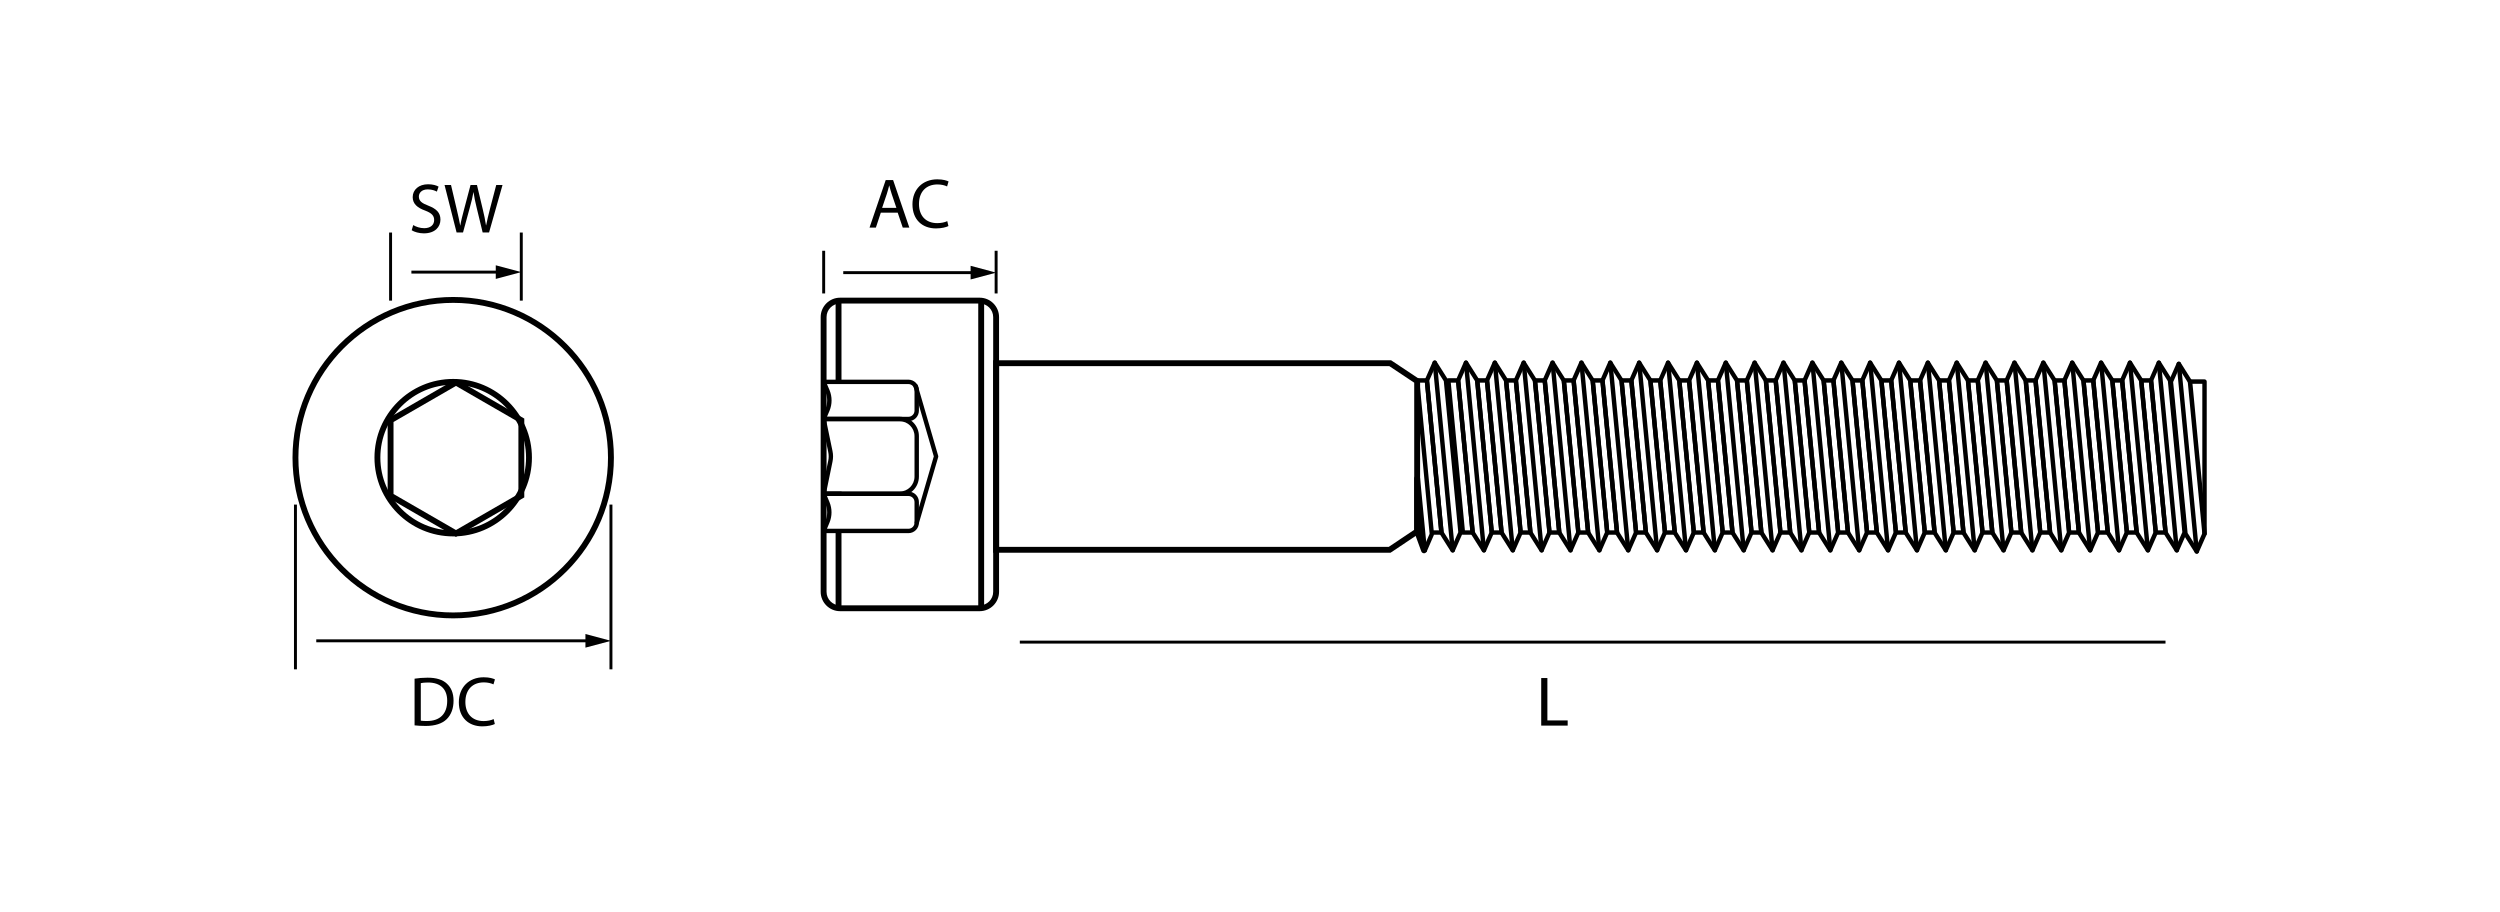 <?xml version="1.0" encoding="utf-8"?>
<!-- Generator: Adobe Illustrator 25.2.0, SVG Export Plug-In . SVG Version: 6.00 Build 0)  -->
<svg version="1.0" id="Capa_2" xmlns="http://www.w3.org/2000/svg" xmlns:xlink="http://www.w3.org/1999/xlink" x="0px" y="0px"
	 viewBox="0 0 425.2 155.07" style="enable-background:new 0 0 425.2 155.07;" xml:space="preserve">
<style type="text/css">
	.st0{fill:none;stroke:#000000;stroke-miterlimit:10;}
	.st1{fill:none;stroke:#000000;stroke-width:0.75;stroke-linecap:round;stroke-linejoin:round;stroke-miterlimit:10;}
</style>
<g>
	<g>
		<path d="M149.81,36.17l-0.84,2.54h-1.08l2.75-8.08h1.26l2.76,8.08h-1.12l-0.86-2.54H149.81z M152.46,35.36l-0.79-2.33
			c-0.18-0.53-0.3-1.01-0.42-1.48h-0.02c-0.12,0.48-0.25,0.97-0.41,1.46l-0.79,2.34H152.46z"/>
		<path d="M161.31,38.45c-0.38,0.19-1.15,0.4-2.13,0.4c-2.28,0-3.99-1.45-3.99-4.1c0-2.53,1.72-4.25,4.22-4.25
			c1.01,0,1.64,0.22,1.92,0.36l-0.25,0.85c-0.4-0.19-0.96-0.34-1.63-0.34c-1.9,0-3.15,1.21-3.15,3.33c0,1.98,1.14,3.25,3.11,3.25
			c0.64,0,1.28-0.13,1.7-0.34L161.31,38.45z"/>
	</g>
	<g>
		<path d="M70.28,38.28c0.47,0.29,1.15,0.53,1.87,0.53c1.07,0,1.69-0.56,1.69-1.38c0-0.76-0.43-1.19-1.52-1.61
			c-1.32-0.47-2.13-1.15-2.13-2.29c0-1.26,1.04-2.19,2.61-2.19c0.83,0,1.43,0.19,1.79,0.4l-0.29,0.85c-0.26-0.14-0.8-0.38-1.54-0.38
			c-1.1,0-1.52,0.66-1.52,1.21c0,0.76,0.49,1.13,1.61,1.56c1.37,0.53,2.06,1.19,2.06,2.37c0,1.25-0.92,2.34-2.83,2.34
			c-0.78,0-1.63-0.24-2.06-0.53L70.28,38.28z"/>
		<path d="M77.66,39.55l-2.05-8.08h1.1l0.96,4.09c0.24,1.01,0.46,2.01,0.6,2.79h0.02c0.13-0.8,0.38-1.76,0.66-2.81l1.08-4.08h1.09
			l0.98,4.1c0.23,0.96,0.44,1.92,0.56,2.77h0.02c0.17-0.89,0.4-1.79,0.65-2.79l1.07-4.08h1.07l-2.29,8.08h-1.09l-1.02-4.21
			c-0.25-1.03-0.42-1.82-0.53-2.64h-0.02c-0.14,0.8-0.32,1.6-0.62,2.64l-1.15,4.21H77.66z"/>
	</g>
	<g>
		<path d="M70.51,115.43c0.64-0.1,1.39-0.17,2.22-0.17c1.5,0,2.57,0.35,3.27,1.01c0.72,0.66,1.14,1.6,1.14,2.9
			c0,1.32-0.41,2.4-1.16,3.14c-0.76,0.76-2,1.16-3.57,1.16c-0.74,0-1.37-0.04-1.9-0.1V115.43z M71.56,122.57
			c0.26,0.05,0.65,0.06,1.06,0.06c2.23,0,3.44-1.25,3.44-3.43c0.01-1.91-1.07-3.12-3.27-3.12c-0.54,0-0.95,0.05-1.22,0.11V122.57z"
			/>
		<path d="M84.16,123.14c-0.38,0.19-1.15,0.4-2.13,0.4c-2.28,0-3.99-1.45-3.99-4.1c0-2.53,1.72-4.25,4.22-4.25
			c1.01,0,1.64,0.22,1.92,0.36l-0.25,0.85c-0.4-0.19-0.96-0.34-1.63-0.34c-1.9,0-3.15,1.21-3.15,3.33c0,1.98,1.14,3.25,3.11,3.25
			c0.64,0,1.28-0.13,1.7-0.34L84.16,123.14z"/>
	</g>
	<g>
		<path d="M262.14,115.32h1.04v7.21h3.45v0.88h-4.5V115.32z"/>
	</g>
	<g>
		<rect x="66.18" y="39.55" width="0.5" height="11.58"/>
	</g>
	<g>
		<rect x="88.41" y="39.55" width="0.5" height="11.58"/>
	</g>
	<g>
		<rect x="173.45" y="108.96" width="194.86" height="0.5"/>
	</g>
	<g>
		<rect x="139.84" y="42.65" width="0.5" height="7.26"/>
	</g>
	<g>
		<rect x="169.17" y="42.65" width="0.5" height="7.26"/>
	</g>
	<g>
		<rect x="69.97" y="46.03" width="15.15" height="0.5"/>
		<g>
			<polygon points="84.32,47.44 88.66,46.28 84.32,45.12 			"/>
		</g>
	</g>
	<g>
		<rect x="50" y="85.82" width="0.5" height="28.02"/>
	</g>
	<g>
		<rect x="103.66" y="85.82" width="0.5" height="28.02"/>
	</g>
	<g>
		<rect x="53.79" y="108.74" width="46.57" height="0.5"/>
		<g>
			<polygon points="99.57,110.15 103.91,108.99 99.57,107.83 			"/>
		</g>
	</g>
	<g>
		<rect x="143.42" y="46.12" width="22.45" height="0.5"/>
		<g>
			<polygon points="165.08,47.53 169.42,46.37 165.08,45.21 			"/>
		</g>
	</g>
	<g>
		<path d="M166.62,103.95h-23.74c-1.82,0-3.3-1.48-3.3-3.3V53.93c0-1.82,1.48-3.3,3.3-3.3h23.74c1.82,0,3.3,1.48,3.3,3.3v46.73
			C169.92,102.47,168.44,103.95,166.62,103.95z M142.88,51.63c-1.27,0-2.3,1.03-2.3,2.3v46.73c0,1.27,1.03,2.3,2.3,2.3h23.74
			c1.27,0,2.3-1.03,2.3-2.3V53.93c0-1.27-1.03-2.3-2.3-2.3H142.88z"/>
	</g>
	<g>
		<g>
			<rect x="142.12" y="51.13" width="1" height="13.81"/>
		</g>
		<g>
			<rect x="142.12" y="90.3" width="1" height="13.15"/>
		</g>
		<g>
			<rect x="166.38" y="51.13" width="1" height="52.32"/>
		</g>
	</g>
	<g>
		<path class="st0" d="M242.45,64.82"/>
	</g>
	<g>
		<g>
			<path d="M250.47,90.95h-1.66c-0.19,0-0.35-0.15-0.37-0.34l-2.47-25.87c-0.01-0.1,0.02-0.21,0.1-0.29
				c0.07-0.08,0.17-0.12,0.28-0.12H248c0.19,0,0.35,0.15,0.37,0.34l2.47,25.87c0.01,0.1-0.02,0.21-0.1,0.29
				C250.68,90.91,250.58,90.95,250.47,90.95z M249.15,90.2h0.91l-2.4-25.12h-0.91L249.15,90.2z"/>
		</g>
		<g>
			<path d="M252.38,93.97c-0.13,0-0.25-0.07-0.32-0.17l-1.91-3.02c-0.03-0.05-0.05-0.11-0.06-0.16l-2.47-25.87
				c-0.01-0.06,0-0.13,0.03-0.19l1.33-3.02c0.06-0.13,0.18-0.21,0.32-0.22c0.15-0.01,0.27,0.06,0.35,0.17l1.91,3.02
				c0.03,0.05,0.05,0.11,0.06,0.16l2.47,25.87c0.01,0.06,0,0.13-0.03,0.19l-1.33,3.02c-0.06,0.13-0.18,0.21-0.32,0.22
				C252.4,93.97,252.39,93.97,252.38,93.97z M250.84,90.45l1.48,2.35l1.01-2.29l-2.46-25.68l-1.48-2.35l-1.01,2.29L250.84,90.45z"/>
		</g>
		<g>
			<path d="M252.38,93.97c-0.19,0-0.35-0.15-0.37-0.34l-3.05-31.91c-0.02-0.21,0.13-0.39,0.34-0.41c0.21-0.02,0.39,0.13,0.41,0.34
				l3.05,31.91c0.02,0.21-0.13,0.39-0.34,0.41C252.4,93.97,252.39,93.97,252.38,93.97z"/>
		</g>
	</g>
	<g>
		<g>
			<path d="M255.38,90.95h-1.66c-0.19,0-0.35-0.15-0.37-0.34l-2.47-25.87c-0.01-0.1,0.02-0.21,0.1-0.29
				c0.07-0.08,0.17-0.12,0.28-0.12h1.66c0.19,0,0.35,0.15,0.37,0.34l2.47,25.87c0.01,0.1-0.02,0.21-0.1,0.29
				C255.59,90.91,255.49,90.95,255.38,90.95z M254.06,90.2h0.91l-2.4-25.12h-0.91L254.06,90.2z"/>
		</g>
		<g>
			<path d="M257.29,93.97c-0.13,0-0.25-0.07-0.32-0.17l-1.91-3.02c-0.03-0.05-0.05-0.11-0.06-0.16l-2.47-25.87
				c-0.01-0.06,0-0.13,0.03-0.19l1.33-3.02c0.06-0.13,0.18-0.21,0.32-0.22c0.15-0.01,0.27,0.06,0.35,0.17l1.91,3.02
				c0.03,0.05,0.05,0.11,0.06,0.16l2.47,25.87c0.01,0.06,0,0.13-0.03,0.19l-1.33,3.02c-0.06,0.13-0.18,0.21-0.32,0.22
				C257.31,93.97,257.3,93.97,257.29,93.97z M255.75,90.45l1.48,2.35l1.01-2.29l-2.46-25.68l-1.48-2.35l-1.01,2.29L255.75,90.45z"/>
		</g>
		<g>
			<path d="M257.29,93.97c-0.19,0-0.35-0.15-0.37-0.34l-3.05-31.91c-0.02-0.21,0.13-0.39,0.34-0.41c0.22-0.02,0.39,0.13,0.41,0.34
				l3.05,31.91c0.02,0.21-0.13,0.39-0.34,0.41C257.31,93.97,257.3,93.97,257.29,93.97z"/>
		</g>
	</g>
	<g>
		<g>
			<path d="M260.29,90.95h-1.66c-0.19,0-0.35-0.15-0.37-0.34l-2.47-25.87c-0.01-0.1,0.02-0.21,0.1-0.29
				c0.07-0.08,0.17-0.12,0.28-0.12h1.66c0.19,0,0.35,0.15,0.37,0.34l2.47,25.87c0.01,0.1-0.02,0.21-0.1,0.29
				C260.5,90.91,260.4,90.95,260.29,90.95z M258.97,90.2h0.91l-2.4-25.12h-0.91L258.97,90.2z"/>
		</g>
		<g>
			<path d="M262.2,93.97c-0.13,0-0.25-0.07-0.32-0.17l-1.91-3.02c-0.03-0.05-0.05-0.11-0.06-0.16l-2.47-25.87
				c-0.01-0.06,0-0.13,0.03-0.19l1.33-3.02c0.06-0.13,0.18-0.21,0.32-0.22c0.13-0.01,0.27,0.06,0.34,0.17l1.91,3.02
				c0.03,0.05,0.05,0.11,0.06,0.16l2.47,25.87c0.01,0.06,0,0.13-0.03,0.19l-1.33,3.02c-0.06,0.13-0.18,0.21-0.32,0.22
				C262.22,93.97,262.21,93.97,262.2,93.97z M260.66,90.45l1.48,2.35l1.01-2.29l-2.46-25.68l-1.48-2.35l-1.01,2.29L260.66,90.45z"/>
		</g>
		<g>
			<path d="M262.2,93.97c-0.19,0-0.35-0.15-0.37-0.34l-3.05-31.91c-0.02-0.21,0.13-0.39,0.34-0.41c0.22-0.02,0.39,0.13,0.41,0.34
				l3.05,31.91c0.02,0.21-0.13,0.39-0.34,0.41C262.22,93.97,262.21,93.97,262.2,93.97z"/>
		</g>
	</g>
	<g>
		<g>
			<path d="M265.2,90.95h-1.66c-0.19,0-0.35-0.15-0.37-0.34l-2.47-25.87c-0.01-0.1,0.02-0.21,0.1-0.29
				c0.07-0.08,0.17-0.12,0.28-0.12h1.66c0.19,0,0.35,0.15,0.37,0.34l2.47,25.87c0.01,0.1-0.02,0.21-0.1,0.29
				C265.41,90.91,265.31,90.95,265.2,90.95z M263.88,90.2h0.91l-2.4-25.12h-0.91L263.88,90.2z"/>
		</g>
		<g>
			<path d="M267.11,93.97c-0.13,0-0.25-0.07-0.32-0.17l-1.91-3.02c-0.03-0.05-0.05-0.11-0.06-0.16l-2.47-25.87
				c-0.01-0.06,0-0.13,0.03-0.19l1.33-3.02c0.06-0.13,0.18-0.21,0.32-0.22c0.14-0.01,0.27,0.06,0.34,0.17l1.91,3.02
				c0.03,0.05,0.05,0.11,0.06,0.16l2.47,25.87c0.01,0.06,0,0.13-0.03,0.19l-1.33,3.02c-0.06,0.13-0.18,0.21-0.32,0.22
				C267.13,93.97,267.12,93.97,267.11,93.97z M265.57,90.45l1.48,2.35l1.01-2.29l-2.46-25.68l-1.48-2.35l-1.01,2.29L265.57,90.45z"
				/>
		</g>
		<g>
			<path d="M267.11,93.97c-0.19,0-0.35-0.15-0.37-0.34l-3.05-31.91c-0.02-0.21,0.13-0.39,0.34-0.41c0.22-0.02,0.39,0.13,0.41,0.34
				l3.05,31.91c0.02,0.21-0.13,0.39-0.34,0.41C267.13,93.97,267.12,93.97,267.11,93.97z"/>
		</g>
	</g>
	<g>
		<g>
			<path d="M270.11,90.95h-1.66c-0.19,0-0.35-0.15-0.37-0.34l-2.47-25.87c-0.01-0.1,0.02-0.21,0.1-0.29
				c0.07-0.08,0.17-0.12,0.28-0.12h1.66c0.19,0,0.35,0.15,0.37,0.34l2.47,25.87c0.01,0.1-0.02,0.21-0.1,0.29
				C270.32,90.91,270.22,90.95,270.11,90.95z M268.79,90.2h0.91l-2.4-25.12h-0.91L268.79,90.2z"/>
		</g>
		<g>
			<path d="M272.02,93.97c-0.13,0-0.25-0.07-0.32-0.17l-1.91-3.02c-0.03-0.05-0.05-0.11-0.06-0.16l-2.47-25.87
				c-0.01-0.06,0-0.13,0.03-0.19l1.33-3.02c0.06-0.13,0.18-0.21,0.32-0.22c0.13-0.01,0.27,0.06,0.34,0.17l1.91,3.02
				c0.03,0.05,0.05,0.11,0.06,0.16l2.47,25.87c0.01,0.06,0,0.13-0.03,0.19l-1.33,3.02c-0.06,0.13-0.18,0.21-0.31,0.22
				C272.04,93.97,272.03,93.97,272.02,93.97z M270.48,90.45l1.48,2.35l1.01-2.29l-2.46-25.68l-1.48-2.35l-1.01,2.29L270.48,90.45z"
				/>
		</g>
		<g>
			<path d="M272.02,93.97c-0.19,0-0.35-0.15-0.37-0.34l-3.05-31.91c-0.02-0.21,0.13-0.39,0.34-0.41c0.22-0.02,0.39,0.13,0.41,0.34
				l3.05,31.91c0.02,0.21-0.13,0.39-0.34,0.41C272.04,93.97,272.03,93.97,272.02,93.97z"/>
		</g>
	</g>
	<g>
		<g>
			<path d="M275.02,90.95h-1.66c-0.19,0-0.35-0.15-0.37-0.34l-2.47-25.87c-0.01-0.1,0.02-0.21,0.1-0.29
				c0.07-0.08,0.17-0.12,0.28-0.12h1.66c0.19,0,0.35,0.15,0.37,0.34l2.47,25.87c0.01,0.1-0.02,0.21-0.1,0.29
				C275.23,90.91,275.13,90.95,275.02,90.95z M273.7,90.2h0.91l-2.4-25.12h-0.91L273.7,90.2z"/>
		</g>
		<g>
			<path d="M276.93,93.97c-0.13,0-0.25-0.07-0.32-0.17l-1.91-3.02c-0.03-0.05-0.05-0.11-0.06-0.16l-2.47-25.87
				c-0.01-0.06,0-0.13,0.03-0.19l1.33-3.02c0.06-0.13,0.18-0.21,0.32-0.22c0.14-0.01,0.27,0.06,0.34,0.17l1.91,3.02
				c0.03,0.05,0.05,0.11,0.06,0.16l2.47,25.87c0.01,0.06,0,0.13-0.03,0.19l-1.33,3.02c-0.06,0.13-0.18,0.21-0.31,0.22
				C276.95,93.97,276.94,93.97,276.93,93.97z M275.39,90.45l1.48,2.35l1.01-2.29l-2.46-25.68l-1.48-2.35l-1.01,2.29L275.39,90.45z"
				/>
		</g>
		<g>
			<path d="M276.93,93.97c-0.19,0-0.35-0.15-0.37-0.34l-3.05-31.91c-0.02-0.21,0.13-0.39,0.34-0.41c0.21-0.02,0.39,0.13,0.41,0.34
				l3.05,31.91c0.02,0.21-0.13,0.39-0.34,0.41C276.95,93.97,276.94,93.97,276.93,93.97z"/>
		</g>
	</g>
	<g>
		<g>
			<path d="M279.93,90.95h-1.66c-0.19,0-0.35-0.15-0.37-0.34l-2.47-25.87c-0.01-0.1,0.02-0.21,0.1-0.29
				c0.07-0.08,0.17-0.12,0.28-0.12h1.66c0.19,0,0.35,0.15,0.37,0.34l2.47,25.87c0.01,0.1-0.02,0.21-0.1,0.29
				C280.14,90.91,280.04,90.95,279.93,90.95z M278.61,90.2h0.91l-2.4-25.12h-0.91L278.61,90.2z"/>
		</g>
		<g>
			<path d="M281.84,93.97c-0.13,0-0.25-0.07-0.32-0.17l-1.91-3.02c-0.03-0.05-0.05-0.11-0.06-0.16l-2.47-25.87
				c-0.01-0.06,0-0.13,0.03-0.19l1.33-3.02c0.06-0.13,0.18-0.21,0.32-0.22c0.13-0.01,0.27,0.06,0.34,0.17l1.91,3.02
				c0.03,0.05,0.05,0.11,0.06,0.16l2.47,25.87c0.01,0.06,0,0.13-0.03,0.19l-1.33,3.02c-0.06,0.13-0.18,0.21-0.31,0.22
				C281.86,93.97,281.85,93.97,281.84,93.97z M280.3,90.45l1.48,2.35l1.01-2.29l-2.46-25.68l-1.48-2.35l-1.01,2.29L280.3,90.45z"/>
		</g>
		<g>
			<path d="M281.84,93.97c-0.19,0-0.35-0.15-0.37-0.34l-3.05-31.91c-0.02-0.21,0.13-0.39,0.34-0.41c0.21-0.02,0.39,0.13,0.41,0.34
				l3.05,31.91c0.02,0.21-0.13,0.39-0.34,0.41C281.86,93.97,281.85,93.97,281.84,93.97z"/>
		</g>
	</g>
	<g>
		<g>
			<path d="M284.84,90.95h-1.66c-0.19,0-0.35-0.15-0.37-0.34l-2.47-25.87c-0.01-0.1,0.02-0.21,0.1-0.29
				c0.07-0.08,0.17-0.12,0.28-0.12h1.66c0.19,0,0.35,0.15,0.37,0.34l2.47,25.87c0.01,0.1-0.02,0.21-0.1,0.29
				C285.05,90.91,284.95,90.95,284.84,90.95z M283.52,90.2h0.91l-2.4-25.12h-0.91L283.52,90.2z"/>
		</g>
		<g>
			<path d="M286.75,93.97c-0.13,0-0.25-0.07-0.32-0.17l-1.91-3.02c-0.03-0.05-0.05-0.11-0.06-0.16L282,64.75
				c-0.01-0.06,0-0.13,0.03-0.19l1.33-3.02c0.06-0.13,0.18-0.21,0.32-0.22c0.14-0.01,0.27,0.06,0.34,0.17l1.91,3.02
				c0.03,0.05,0.05,0.11,0.06,0.16l2.47,25.87c0.01,0.06,0,0.13-0.03,0.19l-1.33,3.02c-0.06,0.13-0.18,0.21-0.31,0.22
				C286.77,93.97,286.76,93.97,286.75,93.97z M285.21,90.45l1.48,2.35l1.01-2.29l-2.46-25.68l-1.48-2.35l-1.01,2.29L285.21,90.45z"
				/>
		</g>
		<g>
			<path d="M286.75,93.97c-0.19,0-0.35-0.15-0.37-0.34l-3.05-31.91c-0.02-0.21,0.13-0.39,0.34-0.41c0.22-0.02,0.39,0.13,0.41,0.34
				l3.05,31.91c0.02,0.21-0.13,0.39-0.34,0.41C286.77,93.97,286.76,93.97,286.75,93.97z"/>
		</g>
	</g>
	<g>
		<g>
			<path d="M289.75,90.95h-1.66c-0.19,0-0.35-0.15-0.37-0.34l-2.47-25.87c-0.01-0.1,0.02-0.21,0.1-0.29
				c0.07-0.08,0.17-0.12,0.28-0.12h1.66c0.19,0,0.35,0.15,0.37,0.34l2.47,25.87c0.01,0.1-0.02,0.21-0.1,0.29
				C289.96,90.91,289.86,90.95,289.75,90.95z M288.43,90.2h0.91l-2.4-25.12h-0.91L288.43,90.2z"/>
		</g>
		<g>
			<path d="M291.66,93.97c-0.13,0-0.25-0.07-0.32-0.17l-1.91-3.02c-0.03-0.05-0.05-0.11-0.06-0.16l-2.47-25.87
				c-0.01-0.06,0-0.13,0.03-0.19l1.33-3.02c0.06-0.13,0.18-0.21,0.32-0.22c0.13-0.01,0.27,0.06,0.34,0.17l1.91,3.02
				c0.03,0.05,0.05,0.11,0.06,0.16l2.47,25.87c0.01,0.06,0,0.13-0.03,0.19L292,93.75c-0.06,0.13-0.18,0.21-0.31,0.22
				C291.68,93.97,291.67,93.97,291.66,93.97z M290.12,90.45l1.48,2.35l1.01-2.29l-2.46-25.68l-1.48-2.35l-1.01,2.29L290.12,90.45z"
				/>
		</g>
		<g>
			<path d="M291.66,93.97c-0.19,0-0.35-0.15-0.37-0.34l-3.05-31.91c-0.02-0.21,0.13-0.39,0.34-0.41c0.22-0.02,0.39,0.13,0.41,0.34
				l3.05,31.91c0.02,0.21-0.13,0.39-0.34,0.41C291.68,93.97,291.67,93.97,291.66,93.97z"/>
		</g>
	</g>
	<g>
		<g>
			<path d="M294.66,90.95H293c-0.19,0-0.35-0.15-0.37-0.34l-2.47-25.87c-0.01-0.1,0.02-0.21,0.1-0.29c0.07-0.08,0.17-0.12,0.28-0.12
				h1.66c0.19,0,0.35,0.15,0.37,0.34l2.47,25.87c0.01,0.1-0.02,0.21-0.1,0.29C294.87,90.91,294.77,90.95,294.66,90.95z M293.34,90.2
				h0.91l-2.4-25.12h-0.91L293.34,90.2z"/>
		</g>
		<g>
			<path d="M296.57,93.97c-0.13,0-0.25-0.07-0.32-0.17l-1.91-3.02c-0.03-0.05-0.05-0.11-0.06-0.16l-2.47-25.87
				c-0.01-0.06,0-0.13,0.03-0.19l1.33-3.02c0.06-0.13,0.18-0.21,0.32-0.22c0.13-0.01,0.27,0.06,0.34,0.17l1.91,3.02
				c0.03,0.05,0.05,0.11,0.06,0.16l2.47,25.87c0.01,0.06,0,0.13-0.03,0.19l-1.33,3.02c-0.06,0.13-0.18,0.21-0.31,0.22
				C296.59,93.97,296.58,93.97,296.57,93.97z M295.03,90.45l1.48,2.35l1.01-2.29l-2.46-25.68l-1.48-2.35l-1.01,2.29L295.03,90.45z"
				/>
		</g>
		<g>
			<path d="M296.57,93.97c-0.19,0-0.35-0.15-0.37-0.34l-3.05-31.91c-0.02-0.21,0.13-0.39,0.34-0.41c0.22-0.02,0.39,0.13,0.41,0.34
				l3.05,31.91c0.02,0.21-0.13,0.39-0.34,0.41C296.59,93.97,296.58,93.97,296.57,93.97z"/>
		</g>
	</g>
	<g>
		<g>
			<path d="M299.57,90.95h-1.66c-0.19,0-0.35-0.15-0.37-0.34l-2.47-25.87c-0.01-0.1,0.02-0.21,0.1-0.29
				c0.07-0.08,0.17-0.12,0.28-0.12h1.66c0.19,0,0.35,0.15,0.37,0.34l2.47,25.87c0.01,0.1-0.02,0.21-0.1,0.29
				C299.78,90.91,299.68,90.95,299.57,90.95z M298.25,90.2h0.91l-2.4-25.12h-0.91L298.25,90.2z"/>
		</g>
		<g>
			<path d="M301.48,93.97c-0.13,0-0.25-0.07-0.32-0.17l-1.91-3.02c-0.03-0.05-0.05-0.11-0.06-0.16l-2.47-25.87
				c-0.01-0.06,0-0.13,0.03-0.19l1.33-3.02c0.06-0.13,0.18-0.21,0.32-0.22c0.13-0.01,0.27,0.06,0.34,0.17l1.91,3.02
				c0.03,0.05,0.05,0.11,0.06,0.16l2.47,25.87c0.01,0.06,0,0.13-0.03,0.19l-1.33,3.02c-0.06,0.13-0.18,0.21-0.31,0.22
				C301.5,93.97,301.49,93.97,301.48,93.97z M299.94,90.45l1.48,2.35l1.01-2.29l-2.46-25.68l-1.48-2.35l-1.01,2.29L299.94,90.45z"/>
		</g>
		<g>
			<path d="M301.48,93.97c-0.19,0-0.35-0.15-0.37-0.34l-3.05-31.91c-0.02-0.21,0.13-0.39,0.34-0.41c0.22-0.02,0.39,0.13,0.41,0.34
				l3.05,31.91c0.02,0.21-0.13,0.39-0.34,0.41C301.5,93.97,301.49,93.97,301.48,93.97z"/>
		</g>
	</g>
	<g>
		<g>
			<path d="M304.48,90.95h-1.66c-0.19,0-0.35-0.15-0.37-0.34l-2.47-25.87c-0.01-0.1,0.02-0.21,0.1-0.29
				c0.07-0.08,0.17-0.12,0.28-0.12h1.66c0.19,0,0.35,0.15,0.37,0.34l2.47,25.87c0.01,0.1-0.02,0.21-0.1,0.29
				C304.69,90.91,304.59,90.95,304.48,90.95z M303.16,90.2h0.91l-2.4-25.12h-0.91L303.16,90.2z"/>
		</g>
		<g>
			<path d="M306.39,93.97c-0.13,0-0.25-0.07-0.32-0.17l-1.91-3.02c-0.03-0.05-0.05-0.11-0.06-0.16l-2.47-25.87
				c-0.01-0.06,0-0.13,0.03-0.19l1.33-3.02c0.06-0.13,0.18-0.21,0.32-0.22c0.13-0.01,0.27,0.06,0.34,0.17l1.91,3.02
				c0.03,0.05,0.05,0.11,0.06,0.16l2.47,25.87c0.01,0.06,0,0.13-0.03,0.19l-1.33,3.02c-0.06,0.13-0.18,0.21-0.31,0.22
				C306.41,93.97,306.4,93.97,306.39,93.97z M304.85,90.45l1.48,2.35l1.01-2.29l-2.46-25.68l-1.48-2.35l-1.01,2.29L304.85,90.45z"/>
		</g>
		<g>
			<path d="M306.39,93.97c-0.19,0-0.35-0.15-0.37-0.34l-3.05-31.91c-0.02-0.21,0.13-0.39,0.34-0.41c0.22-0.02,0.39,0.13,0.41,0.34
				l3.05,31.91c0.02,0.21-0.13,0.39-0.34,0.41C306.42,93.97,306.4,93.97,306.39,93.97z"/>
		</g>
	</g>
	<g>
		<g>
			<path d="M309.39,90.95h-1.66c-0.19,0-0.35-0.15-0.37-0.34l-2.47-25.87c-0.01-0.1,0.02-0.21,0.1-0.29
				c0.07-0.08,0.17-0.12,0.28-0.12h1.66c0.19,0,0.35,0.15,0.37,0.34l2.47,25.87c0.01,0.1-0.02,0.21-0.1,0.29
				C309.6,90.91,309.5,90.95,309.39,90.95z M308.07,90.2h0.91l-2.4-25.12h-0.91L308.07,90.2z"/>
		</g>
		<g>
			<path d="M311.3,93.97c-0.13,0-0.25-0.07-0.32-0.17l-1.91-3.02c-0.03-0.05-0.05-0.11-0.06-0.16l-2.47-25.87
				c-0.01-0.06,0-0.13,0.03-0.19l1.33-3.02c0.06-0.13,0.18-0.21,0.32-0.22c0.15-0.01,0.27,0.06,0.35,0.17l1.91,3.02
				c0.03,0.05,0.05,0.11,0.06,0.16L313,90.54c0.01,0.06,0,0.13-0.03,0.19l-1.33,3.02c-0.06,0.13-0.18,0.21-0.32,0.22
				C311.32,93.97,311.31,93.97,311.3,93.97z M309.76,90.45l1.48,2.35l1.01-2.29l-2.46-25.68l-1.48-2.35l-1.01,2.29L309.76,90.45z"/>
		</g>
		<g>
			<path d="M311.3,93.97c-0.19,0-0.35-0.15-0.37-0.34l-3.05-31.91c-0.02-0.21,0.13-0.39,0.34-0.41c0.21-0.02,0.39,0.13,0.41,0.34
				l3.05,31.91c0.02,0.21-0.13,0.39-0.34,0.41C311.33,93.97,311.31,93.97,311.3,93.97z"/>
		</g>
	</g>
	<g>
		<g>
			<path d="M314.3,90.95h-1.66c-0.19,0-0.35-0.15-0.37-0.34l-2.47-25.87c-0.01-0.1,0.02-0.21,0.1-0.29
				c0.07-0.08,0.17-0.12,0.28-0.12h1.66c0.19,0,0.35,0.15,0.37,0.34l2.47,25.87c0.01,0.1-0.02,0.21-0.1,0.29
				C314.51,90.91,314.41,90.95,314.3,90.95z M312.98,90.2h0.91l-2.4-25.12h-0.91L312.98,90.2z"/>
		</g>
		<g>
			<path d="M316.21,93.97c-0.13,0-0.25-0.07-0.32-0.17l-1.91-3.02c-0.03-0.05-0.05-0.11-0.06-0.16l-2.47-25.87
				c-0.01-0.06,0-0.13,0.03-0.19l1.33-3.02c0.06-0.13,0.18-0.21,0.32-0.22c0.15-0.01,0.27,0.06,0.35,0.17l1.91,3.02
				c0.03,0.05,0.05,0.11,0.06,0.16l2.47,25.87c0.01,0.06,0,0.13-0.03,0.19l-1.33,3.02c-0.06,0.13-0.18,0.21-0.32,0.22
				C316.23,93.97,316.22,93.97,316.21,93.97z M314.67,90.45l1.48,2.35l1.01-2.29l-2.46-25.68l-1.48-2.35l-1.01,2.29L314.67,90.45z"
				/>
		</g>
		<g>
			<path d="M316.21,93.97c-0.19,0-0.35-0.15-0.37-0.34l-3.05-31.91c-0.02-0.21,0.13-0.39,0.34-0.41c0.21-0.02,0.39,0.13,0.41,0.34
				l3.05,31.91c0.02,0.21-0.13,0.39-0.34,0.41C316.24,93.97,316.22,93.97,316.21,93.97z"/>
		</g>
	</g>
	<g>
		<g>
			<path d="M319.21,90.95h-1.66c-0.19,0-0.35-0.15-0.37-0.34l-2.47-25.87c-0.01-0.1,0.02-0.21,0.1-0.29
				c0.07-0.08,0.17-0.12,0.28-0.12h1.66c0.19,0,0.35,0.15,0.37,0.34l2.47,25.87c0.01,0.1-0.02,0.21-0.1,0.29
				C319.42,90.91,319.32,90.95,319.21,90.95z M317.89,90.2h0.91l-2.4-25.12h-0.91L317.89,90.2z"/>
		</g>
		<g>
			<path d="M321.12,93.97c-0.13,0-0.25-0.07-0.32-0.17l-1.91-3.02c-0.03-0.05-0.05-0.11-0.06-0.16l-2.47-25.87
				c-0.01-0.06,0-0.13,0.03-0.19l1.33-3.02c0.06-0.13,0.18-0.21,0.32-0.22c0.15-0.01,0.27,0.06,0.35,0.17l1.91,3.02
				c0.03,0.05,0.05,0.11,0.06,0.16l2.47,25.87c0.01,0.06,0,0.13-0.03,0.19l-1.33,3.02c-0.06,0.13-0.18,0.21-0.32,0.22
				C321.14,93.97,321.13,93.97,321.12,93.97z M319.58,90.45l1.48,2.35l1.01-2.29l-2.46-25.68l-1.48-2.35l-1.01,2.29L319.58,90.45z"
				/>
		</g>
		<g>
			<path d="M321.12,93.97c-0.19,0-0.35-0.15-0.37-0.34l-3.05-31.91c-0.02-0.21,0.13-0.39,0.34-0.41c0.22-0.02,0.39,0.13,0.41,0.34
				l3.05,31.91c0.02,0.21-0.13,0.39-0.34,0.41C321.15,93.97,321.13,93.97,321.12,93.97z"/>
		</g>
	</g>
	<g>
		<g>
			<path d="M324.12,90.95h-1.66c-0.19,0-0.35-0.15-0.37-0.34l-2.47-25.87c-0.01-0.1,0.02-0.21,0.1-0.29
				c0.07-0.08,0.17-0.12,0.28-0.12h1.66c0.19,0,0.35,0.15,0.37,0.34l2.47,25.87c0.01,0.1-0.02,0.21-0.1,0.29
				C324.33,90.91,324.23,90.95,324.12,90.95z M322.8,90.2h0.91l-2.4-25.12h-0.91L322.8,90.2z"/>
		</g>
		<g>
			<path d="M326.03,93.97c-0.13,0-0.25-0.07-0.32-0.17l-1.91-3.02c-0.03-0.05-0.05-0.11-0.06-0.16l-2.47-25.87
				c-0.01-0.06,0-0.13,0.03-0.19l1.33-3.02c0.06-0.13,0.18-0.21,0.32-0.22c0.15-0.01,0.27,0.06,0.35,0.17l1.91,3.02
				c0.03,0.05,0.05,0.11,0.06,0.16l2.47,25.87c0.01,0.06,0,0.13-0.03,0.19l-1.33,3.02c-0.06,0.13-0.18,0.21-0.32,0.22
				C326.05,93.97,326.04,93.97,326.03,93.97z M324.49,90.45l1.48,2.35l1.01-2.29l-2.46-25.68l-1.48-2.35l-1.01,2.29L324.49,90.45z"
				/>
		</g>
		<g>
			<path d="M326.03,93.97c-0.19,0-0.35-0.15-0.37-0.34l-3.05-31.91c-0.02-0.21,0.13-0.39,0.34-0.41c0.22-0.02,0.39,0.13,0.41,0.34
				l3.05,31.91c0.02,0.21-0.13,0.39-0.34,0.41C326.06,93.97,326.04,93.97,326.03,93.97z"/>
		</g>
	</g>
	<g>
		<g>
			<path d="M329.04,90.95h-1.66c-0.19,0-0.35-0.15-0.37-0.34l-2.47-25.87c-0.01-0.1,0.02-0.21,0.1-0.29
				c0.07-0.08,0.17-0.12,0.28-0.12h1.66c0.19,0,0.35,0.15,0.37,0.34l2.47,25.87c0.01,0.1-0.02,0.21-0.1,0.29
				C329.24,90.91,329.14,90.95,329.04,90.95z M327.71,90.2h0.91l-2.4-25.12h-0.91L327.71,90.2z"/>
		</g>
		<g>
			<path d="M330.94,93.97c-0.13,0-0.25-0.07-0.32-0.17l-1.91-3.02c-0.03-0.05-0.05-0.11-0.06-0.16l-2.47-25.87
				c-0.01-0.06,0-0.13,0.03-0.19l1.33-3.02c0.06-0.13,0.18-0.21,0.32-0.22c0.15-0.01,0.27,0.06,0.35,0.17l1.91,3.02
				c0.03,0.05,0.05,0.11,0.06,0.16l2.47,25.87c0.01,0.06,0,0.13-0.03,0.19l-1.33,3.02c-0.06,0.13-0.18,0.21-0.32,0.22
				C330.96,93.97,330.95,93.97,330.94,93.97z M329.4,90.45l1.48,2.35l1.01-2.29l-2.46-25.68l-1.48-2.35l-1.01,2.29L329.4,90.45z"/>
		</g>
		<g>
			<path d="M330.94,93.97c-0.19,0-0.35-0.15-0.37-0.34l-3.05-31.91c-0.02-0.21,0.13-0.39,0.34-0.41c0.22-0.02,0.39,0.13,0.41,0.34
				l3.05,31.91c0.02,0.21-0.13,0.39-0.34,0.41C330.97,93.97,330.95,93.97,330.94,93.97z"/>
		</g>
	</g>
	<g>
		<g>
			<path d="M333.95,90.95h-1.66c-0.19,0-0.35-0.15-0.37-0.34l-2.47-25.87c-0.01-0.1,0.02-0.21,0.1-0.29
				c0.07-0.08,0.17-0.12,0.28-0.12h1.66c0.19,0,0.35,0.15,0.37,0.34l2.47,25.87c0.01,0.1-0.02,0.21-0.1,0.29
				C334.15,90.91,334.05,90.95,333.95,90.95z M332.62,90.2h0.91l-2.4-25.12h-0.91L332.62,90.2z"/>
		</g>
		<g>
			<path d="M335.85,93.97c-0.13,0-0.25-0.07-0.32-0.17l-1.91-3.02c-0.03-0.05-0.05-0.11-0.06-0.16l-2.47-25.87
				c-0.01-0.06,0-0.13,0.03-0.19l1.33-3.02c0.06-0.13,0.18-0.21,0.32-0.22c0.15-0.01,0.27,0.06,0.35,0.17l1.91,3.02
				c0.03,0.05,0.05,0.11,0.06,0.16l2.47,25.87c0.01,0.06,0,0.13-0.03,0.19l-1.33,3.02c-0.06,0.13-0.18,0.21-0.32,0.22
				C335.87,93.97,335.86,93.97,335.85,93.97z M334.31,90.45l1.48,2.35l1.01-2.29l-2.46-25.68l-1.48-2.35l-1.01,2.29L334.31,90.45z"
				/>
		</g>
		<g>
			<path d="M335.85,93.97c-0.19,0-0.35-0.15-0.37-0.34l-3.05-31.91c-0.02-0.21,0.13-0.39,0.34-0.41c0.22-0.02,0.39,0.13,0.41,0.34
				l3.05,31.91c0.02,0.21-0.13,0.39-0.34,0.41C335.88,93.97,335.86,93.97,335.85,93.97z"/>
		</g>
	</g>
	<g>
		<g>
			<path d="M338.86,90.95h-1.66c-0.19,0-0.35-0.15-0.37-0.34l-2.47-25.87c-0.01-0.1,0.02-0.21,0.1-0.29
				c0.07-0.08,0.17-0.12,0.28-0.12h1.66c0.19,0,0.35,0.15,0.37,0.34l2.47,25.87c0.01,0.1-0.02,0.21-0.1,0.29
				C339.06,90.91,338.96,90.95,338.86,90.95z M337.53,90.2h0.91l-2.4-25.12h-0.91L337.53,90.2z"/>
		</g>
		<g>
			<path d="M340.76,93.97c-0.13,0-0.25-0.07-0.32-0.17l-1.91-3.02c-0.03-0.05-0.05-0.11-0.06-0.16l-2.47-25.87
				c-0.01-0.06,0-0.13,0.03-0.19l1.33-3.02c0.06-0.13,0.18-0.21,0.32-0.22c0.15-0.01,0.27,0.06,0.35,0.17l1.91,3.02
				c0.03,0.05,0.05,0.11,0.06,0.16l2.47,25.87c0.01,0.06,0,0.13-0.03,0.19l-1.33,3.02c-0.06,0.13-0.18,0.21-0.32,0.22
				C340.78,93.97,340.77,93.97,340.76,93.97z M339.22,90.45l1.48,2.35l1.01-2.29l-2.46-25.68l-1.48-2.35l-1.01,2.29L339.22,90.45z"
				/>
		</g>
		<g>
			<path d="M340.76,93.97c-0.19,0-0.35-0.15-0.37-0.34l-3.05-31.91c-0.02-0.21,0.13-0.39,0.34-0.41c0.21-0.02,0.39,0.13,0.41,0.34
				l3.05,31.91c0.02,0.21-0.13,0.39-0.34,0.41C340.79,93.97,340.77,93.97,340.76,93.97z"/>
		</g>
	</g>
	<g>
		<g>
			<path d="M343.77,90.95h-1.66c-0.19,0-0.35-0.15-0.37-0.34l-2.47-25.87c-0.01-0.1,0.02-0.21,0.1-0.29
				c0.07-0.08,0.17-0.12,0.28-0.12h1.66c0.19,0,0.35,0.15,0.37,0.34l2.47,25.87c0.01,0.1-0.02,0.21-0.1,0.29
				C343.97,90.91,343.87,90.95,343.77,90.95z M342.44,90.2h0.91l-2.4-25.12h-0.91L342.44,90.2z"/>
		</g>
		<g>
			<path d="M345.67,93.97c-0.13,0-0.25-0.07-0.32-0.17l-1.91-3.02c-0.03-0.05-0.05-0.11-0.06-0.16l-2.47-25.87
				c-0.01-0.06,0-0.13,0.03-0.19l1.33-3.02c0.06-0.13,0.18-0.21,0.32-0.22c0.15-0.01,0.27,0.06,0.35,0.17l1.91,3.02
				c0.03,0.05,0.05,0.11,0.06,0.16l2.47,25.87c0.01,0.06,0,0.13-0.03,0.19l-1.33,3.02c-0.06,0.13-0.18,0.21-0.32,0.22
				C345.69,93.97,345.68,93.97,345.67,93.97z M344.13,90.45l1.48,2.35l1.01-2.29l-2.46-25.68l-1.48-2.35l-1.01,2.29L344.13,90.45z"
				/>
		</g>
		<g>
			<path d="M345.67,93.97c-0.19,0-0.35-0.15-0.37-0.34l-3.05-31.91c-0.02-0.21,0.13-0.39,0.34-0.41c0.21-0.02,0.39,0.13,0.41,0.34
				l3.05,31.91c0.02,0.21-0.13,0.39-0.34,0.41C345.7,93.97,345.68,93.97,345.67,93.97z"/>
		</g>
	</g>
	<g>
		<g>
			<path d="M348.68,90.95h-1.66c-0.19,0-0.35-0.15-0.37-0.34l-2.47-25.87c-0.01-0.1,0.02-0.21,0.1-0.29
				c0.07-0.08,0.17-0.12,0.28-0.12h1.66c0.19,0,0.35,0.15,0.37,0.34l2.47,25.87c0.01,0.1-0.02,0.21-0.1,0.29
				C348.88,90.91,348.78,90.95,348.68,90.95z M347.35,90.2h0.91l-2.4-25.12h-0.91L347.35,90.2z"/>
		</g>
		<g>
			<path d="M350.58,93.97c-0.13,0-0.25-0.07-0.32-0.17l-1.91-3.02c-0.03-0.05-0.05-0.11-0.06-0.16l-2.47-25.87
				c-0.01-0.06,0-0.13,0.03-0.19l1.33-3.02c0.06-0.13,0.18-0.21,0.32-0.22c0.15-0.01,0.27,0.06,0.35,0.17l1.91,3.02
				c0.03,0.05,0.05,0.11,0.06,0.16l2.47,25.87c0.01,0.06,0,0.13-0.03,0.19l-1.33,3.02c-0.06,0.13-0.18,0.21-0.32,0.22
				C350.6,93.97,350.59,93.97,350.58,93.97z M349.04,90.45l1.48,2.35l1.01-2.29l-2.46-25.68l-1.48-2.35l-1.01,2.29L349.04,90.45z"/>
		</g>
		<g>
			<path d="M350.58,93.97c-0.19,0-0.35-0.15-0.37-0.34l-3.05-31.91c-0.02-0.21,0.13-0.39,0.34-0.41c0.22-0.02,0.39,0.13,0.41,0.34
				l3.05,31.91c0.02,0.21-0.13,0.39-0.34,0.41C350.61,93.97,350.59,93.97,350.58,93.97z"/>
		</g>
	</g>
	<g>
		<g>
			<path d="M353.59,90.95h-1.66c-0.19,0-0.35-0.15-0.37-0.34l-2.47-25.87c-0.01-0.1,0.02-0.21,0.1-0.29
				c0.07-0.08,0.17-0.12,0.28-0.12h1.66c0.19,0,0.35,0.15,0.37,0.34l2.47,25.87c0.01,0.1-0.02,0.21-0.1,0.29
				C353.79,90.91,353.69,90.95,353.59,90.95z M352.26,90.2h0.91l-2.4-25.12h-0.91L352.26,90.2z"/>
		</g>
		<g>
			<path d="M355.49,93.97c-0.13,0-0.25-0.07-0.32-0.17l-1.91-3.02c-0.03-0.05-0.05-0.11-0.06-0.16l-2.47-25.87
				c-0.01-0.06,0-0.13,0.03-0.19l1.33-3.02c0.06-0.13,0.18-0.21,0.32-0.22c0.15-0.01,0.27,0.06,0.35,0.17l1.91,3.02
				c0.03,0.05,0.05,0.11,0.06,0.16l2.47,25.87c0.01,0.06,0,0.13-0.03,0.19l-1.33,3.02c-0.06,0.13-0.18,0.21-0.32,0.22
				C355.51,93.97,355.5,93.97,355.49,93.97z M353.95,90.45l1.48,2.35l1.01-2.29l-2.46-25.68l-1.48-2.35l-1.01,2.29L353.95,90.45z"/>
		</g>
		<g>
			<path d="M355.49,93.97c-0.19,0-0.35-0.15-0.37-0.34l-3.05-31.91c-0.02-0.21,0.13-0.39,0.34-0.41c0.22-0.02,0.39,0.13,0.41,0.34
				l3.05,31.91c0.02,0.21-0.13,0.39-0.34,0.41C355.52,93.97,355.5,93.97,355.49,93.97z"/>
		</g>
	</g>
	<g>
		<g>
			<path d="M358.5,90.95h-1.66c-0.19,0-0.35-0.15-0.37-0.34l-2.47-25.87c-0.01-0.1,0.02-0.21,0.1-0.29
				c0.07-0.08,0.17-0.12,0.28-0.12h1.66c0.19,0,0.35,0.15,0.37,0.34l2.47,25.87c0.01,0.1-0.02,0.21-0.1,0.29
				C358.7,90.91,358.6,90.95,358.5,90.95z M357.17,90.2h0.91l-2.4-25.12h-0.91L357.17,90.2z"/>
		</g>
		<g>
			<path d="M360.4,93.97c-0.13,0-0.25-0.07-0.32-0.17l-1.91-3.02c-0.03-0.05-0.05-0.11-0.06-0.16l-2.47-25.87
				c-0.01-0.06,0-0.13,0.03-0.19l1.33-3.02c0.06-0.13,0.18-0.21,0.32-0.22c0.15-0.01,0.27,0.06,0.35,0.17l1.91,3.02
				c0.03,0.05,0.05,0.11,0.06,0.16l2.47,25.87c0.01,0.06,0,0.13-0.03,0.19l-1.33,3.02c-0.06,0.13-0.18,0.21-0.32,0.22
				C360.42,93.97,360.41,93.97,360.4,93.97z M358.86,90.45l1.48,2.35l1.01-2.29l-2.46-25.68l-1.48-2.35l-1.01,2.29L358.86,90.45z"/>
		</g>
		<g>
			<path d="M360.4,93.97c-0.19,0-0.35-0.15-0.37-0.34l-3.05-31.91c-0.02-0.21,0.13-0.39,0.34-0.41c0.22-0.02,0.39,0.13,0.41,0.34
				l3.05,31.91c0.02,0.21-0.13,0.39-0.34,0.41C360.43,93.97,360.42,93.97,360.4,93.97z"/>
		</g>
	</g>
	<g>
		<g>
			<path d="M363.41,90.95h-1.66c-0.19,0-0.35-0.15-0.37-0.34l-2.47-25.87c-0.01-0.1,0.02-0.21,0.1-0.29
				c0.07-0.08,0.17-0.12,0.28-0.12h1.66c0.19,0,0.35,0.15,0.37,0.34l2.47,25.87c0.01,0.1-0.02,0.21-0.1,0.29
				C363.61,90.91,363.51,90.95,363.41,90.95z M362.08,90.2h0.91l-2.4-25.12h-0.91L362.08,90.2z"/>
		</g>
		<g>
			<path d="M365.31,93.97c-0.13,0-0.25-0.07-0.32-0.17l-1.91-3.02c-0.03-0.05-0.05-0.11-0.06-0.16l-2.47-25.87
				c-0.01-0.06,0-0.13,0.03-0.19l1.33-3.02c0.06-0.13,0.18-0.21,0.32-0.22c0.15-0.01,0.27,0.06,0.35,0.17l1.91,3.02
				c0.03,0.05,0.05,0.11,0.06,0.16l2.47,25.87c0.01,0.06,0,0.13-0.03,0.19l-1.33,3.02c-0.06,0.13-0.18,0.21-0.32,0.22
				C365.33,93.97,365.32,93.97,365.31,93.97z M363.77,90.45l1.48,2.35l1.01-2.29l-2.46-25.68l-1.48-2.35l-1.01,2.29L363.77,90.45z"
				/>
		</g>
		<g>
			<path d="M365.31,93.97c-0.19,0-0.35-0.15-0.37-0.34l-3.05-31.91c-0.02-0.21,0.13-0.39,0.34-0.41c0.22-0.02,0.39,0.13,0.41,0.34
				l3.05,31.91c0.02,0.21-0.13,0.39-0.34,0.41C365.34,93.97,365.33,93.97,365.31,93.97z"/>
		</g>
	</g>
	<g>
		<g>
			<path d="M368.32,90.95h-1.66c-0.19,0-0.35-0.15-0.37-0.34l-2.47-25.87c-0.01-0.1,0.02-0.21,0.1-0.29
				c0.07-0.08,0.17-0.12,0.28-0.12h1.66c0.19,0,0.35,0.15,0.37,0.34l2.47,25.87c0.01,0.1-0.02,0.21-0.1,0.29
				C368.52,90.91,368.42,90.95,368.32,90.95z M366.99,90.2h0.91l-2.4-25.12h-0.91L366.99,90.2z"/>
		</g>
		<g>
			<path d="M370.22,93.97c-0.13,0-0.25-0.07-0.32-0.17L368,90.78c-0.03-0.05-0.05-0.11-0.06-0.16l-2.47-25.87
				c-0.01-0.06,0-0.13,0.03-0.19l1.33-3.02c0.06-0.13,0.18-0.21,0.32-0.22c0.13-0.01,0.27,0.06,0.34,0.17l1.91,3.02
				c0.03,0.05,0.05,0.11,0.06,0.16l2.47,25.87c0.01,0.06,0,0.13-0.03,0.19l-1.33,3.02c-0.06,0.13-0.18,0.21-0.32,0.22
				C370.24,93.97,370.23,93.97,370.22,93.97z M368.68,90.45l1.48,2.35l1.01-2.29l-2.46-25.68l-1.48-2.35l-1.01,2.29L368.68,90.45z"
				/>
		</g>
		<g>
			<path d="M370.22,93.97c-0.19,0-0.35-0.15-0.37-0.34l-3.05-31.91c-0.02-0.21,0.13-0.39,0.34-0.41c0.21-0.02,0.39,0.13,0.41,0.34
				l3.05,31.91c0.02,0.21-0.13,0.39-0.34,0.41C370.25,93.97,370.24,93.97,370.22,93.97z"/>
		</g>
	</g>
	<g>
		<path d="M373.62,94.17c-0.13,0-0.25-0.07-0.32-0.17l-1.91-3.02c-0.03-0.05-0.05-0.11-0.06-0.16l-2.47-25.87
			c-0.01-0.06,0-0.13,0.03-0.19l1.33-3.02c0.06-0.13,0.18-0.21,0.32-0.22c0.15-0.01,0.27,0.06,0.35,0.17l1.91,3.02
			c0.03,0.05,0.05,0.11,0.06,0.16l2.47,25.87c0.01,0.06,0,0.13-0.03,0.19l-1.33,3.02c-0.06,0.13-0.18,0.21-0.32,0.22
			C373.63,94.17,373.62,94.17,373.62,94.17z M372.07,90.65l1.48,2.35l1.01-2.29l-2.46-25.68l-1.48-2.35l-1.01,2.29L372.07,90.65z"/>
	</g>
	<g>
		<path d="M373.62,94.17c-0.19,0-0.35-0.15-0.37-0.34l-3.05-31.91c-0.02-0.21,0.13-0.39,0.34-0.41c0.22-0.02,0.39,0.13,0.41,0.34
			l3.05,31.91c0.02,0.21-0.13,0.39-0.34,0.41C373.64,94.17,373.63,94.17,373.62,94.17z"/>
	</g>
	<g>
		<g>
			<path d="M245.16,90.95h-1.66c-0.19,0-0.35-0.15-0.37-0.34l-2.47-25.87c-0.01-0.1,0.02-0.21,0.1-0.29
				c0.07-0.08,0.17-0.12,0.28-0.12h1.66c0.19,0,0.35,0.15,0.37,0.34l2.47,25.87c0.01,0.1-0.02,0.21-0.1,0.29
				C245.37,90.91,245.27,90.95,245.16,90.95z M243.84,90.2h0.91l-2.4-25.12h-0.91L243.84,90.2z"/>
		</g>
		<g>
			<path d="M247.07,93.97c-0.13,0-0.25-0.07-0.32-0.17l-1.91-3.02c-0.03-0.05-0.05-0.11-0.06-0.16l-2.47-25.87
				c-0.01-0.06,0-0.13,0.03-0.19l1.33-3.02c0.06-0.13,0.18-0.21,0.32-0.22c0.15-0.01,0.27,0.06,0.35,0.17l1.91,3.02
				c0.03,0.05,0.05,0.11,0.06,0.16l2.47,25.87c0.01,0.06,0,0.13-0.03,0.19l-1.33,3.02c-0.06,0.13-0.18,0.21-0.32,0.22
				C247.09,93.97,247.08,93.97,247.07,93.97z M245.53,90.45l1.48,2.35l1.01-2.29l-2.46-25.68l-1.48-2.35l-1.01,2.29L245.53,90.45z"
				/>
		</g>
		<g>
			<path d="M247.07,93.97c-0.19,0-0.35-0.15-0.37-0.34l-3.05-31.91c-0.02-0.21,0.13-0.39,0.34-0.41c0.22-0.02,0.39,0.13,0.41,0.34
				l3.05,31.91c0.02,0.21-0.13,0.39-0.34,0.41C247.09,93.97,247.08,93.97,247.07,93.97z"/>
		</g>
	</g>
	<g>
		<path d="M242.2,94.1c-0.21,0-0.4-0.13-0.47-0.33l-1.17-3.21c-0.02-0.05-0.03-0.11-0.03-0.17v-9.02c0-0.27,0.21-0.49,0.48-0.5
			c0.26-0.02,0.5,0.19,0.52,0.45l1.17,12.23c0.02,0.25-0.14,0.48-0.39,0.54C242.27,94.09,242.23,94.1,242.2,94.1z"/>
	</g>
	<g>
		<path d="M236.5,94.01h-67.58V61.27h67.67l4.94,3.28v26.1L236.5,94.01z M169.92,93.01h66.28l4.33-2.9V65.09l-4.24-2.82h-66.36
			V93.01z"/>
	</g>
	<g>
		<rect x="241.2" y="91.71" transform="matrix(0.396 -0.918 0.918 0.396 62.225 278.715)" width="3.29" height="0.75"/>
	</g>
	<g>
		<path class="st1" d="M374.02,78.95"/>
	</g>
	<g>
		<path d="M374.95,91.15c-0.21,0-0.38-0.17-0.38-0.38V65.28h-2.1c-0.21,0-0.38-0.17-0.38-0.38s0.17-0.38,0.38-0.38h2.47
			c0.21,0,0.38,0.17,0.38,0.38v25.87C375.32,90.98,375.15,91.15,374.95,91.15z"/>
	</g>
	<g>
		<path d="M143,84.36h-2.91c-0.21,0-0.38-0.17-0.38-0.38v-2.91c0-0.21,0.17-0.38,0.38-0.38s0.38,0.17,0.38,0.38v2.54H143
			c0.21,0,0.38,0.17,0.38,0.38S143.21,84.36,143,84.36z"/>
	</g>
	<g>
		<path d="M154.51,90.68h-14.43c-0.13,0-0.24-0.06-0.31-0.17c-0.07-0.1-0.08-0.24-0.03-0.35l0.65-1.56c0.39-0.93,0.39-1.99,0-2.91
			l-0.65-1.56c-0.05-0.12-0.04-0.25,0.03-0.35c0.07-0.1,0.19-0.17,0.31-0.17h14.43c0.98,0,1.78,0.8,1.78,1.78v3.51
			C156.29,89.88,155.49,90.68,154.51,90.68z M140.65,89.93h13.86c0.57,0,1.03-0.46,1.03-1.03v-3.51c0-0.57-0.46-1.03-1.03-1.03
			h-13.86l0.43,1.04c0.46,1.11,0.46,2.38,0,3.49L140.65,89.93z"/>
	</g>
	<g>
		<path d="M153,84.36h-12.92c-0.11,0-0.22-0.05-0.29-0.14c-0.07-0.09-0.1-0.2-0.08-0.31l1.15-5.52c0.11-0.51,0.11-1.03,0-1.54
			l-1.15-5.52c-0.02-0.11,0-0.23,0.08-0.31c0.07-0.09,0.18-0.14,0.29-0.14H153c1.81,0,3.29,1.48,3.29,3.29v6.89
			C156.29,82.88,154.82,84.36,153,84.36z M140.55,83.61H153c1.4,0,2.54-1.14,2.54-2.54v-6.89c0-1.4-1.14-2.54-2.54-2.54h-12.46
			l1.05,5.06c0.13,0.61,0.13,1.23,0,1.84L140.55,83.61z"/>
	</g>
	<g>
		<path d="M154.49,71.64h-14.41c-0.13,0-0.24-0.06-0.31-0.17c-0.07-0.1-0.08-0.24-0.03-0.35l0.65-1.56c0.39-0.93,0.39-1.99,0-2.91
			l-0.65-1.56c-0.05-0.12-0.04-0.25,0.03-0.35c0.07-0.1,0.19-0.17,0.31-0.17h14.41c0.99,0,1.8,0.81,1.8,1.8v3.47
			C156.29,70.83,155.48,71.64,154.49,71.64z M140.65,70.89h13.84c0.58,0,1.05-0.47,1.05-1.05v-3.47c0-0.58-0.47-1.05-1.05-1.05
			h-13.84l0.44,1.04c0.46,1.11,0.46,2.38,0,3.49L140.65,70.89z"/>
	</g>
	<g>
		<path d="M155.92,89.27c-0.03,0-0.07,0-0.1-0.02c-0.2-0.06-0.31-0.27-0.25-0.46l3.25-11.17l-3.45-11.86
			c-0.06-0.2,0.06-0.41,0.26-0.46c0.2-0.06,0.41,0.06,0.46,0.26l3.48,11.97c0.02,0.07,0.02,0.14,0,0.21L156.28,89
			C156.23,89.16,156.08,89.27,155.92,89.27z"/>
	</g>
	<g>
		<path d="M77.08,105.17c-15.07,0-27.33-12.26-27.33-27.33s12.26-27.33,27.33-27.33c15.07,0,27.33,12.26,27.33,27.33
			S92.15,105.17,77.08,105.17z M77.08,51.51c-14.52,0-26.33,11.81-26.33,26.33s11.81,26.33,26.33,26.33
			c14.52,0,26.33-11.81,26.33-26.33S91.6,51.51,77.08,51.51z"/>
	</g>
	<g>
		<path d="M77.08,91.23c-7.39,0-13.39-6.01-13.39-13.39s6.01-13.39,13.39-13.39s13.39,6.01,13.39,13.39S84.46,91.23,77.08,91.23z
			 M77.08,65.44c-6.83,0-12.39,5.56-12.39,12.39s5.56,12.39,12.39,12.39s12.39-5.56,12.39-12.39S83.91,65.44,77.08,65.44z"/>
	</g>
	<g>
		<path d="M77.54,91.31L65.93,84.6V71.19l11.62-6.71l11.62,6.71V84.6L77.54,91.31z M66.93,84.02l10.62,6.13l10.62-6.13V71.77
			l-10.62-6.13l-10.62,6.13V84.02z"/>
	</g>
</g>
</svg>
